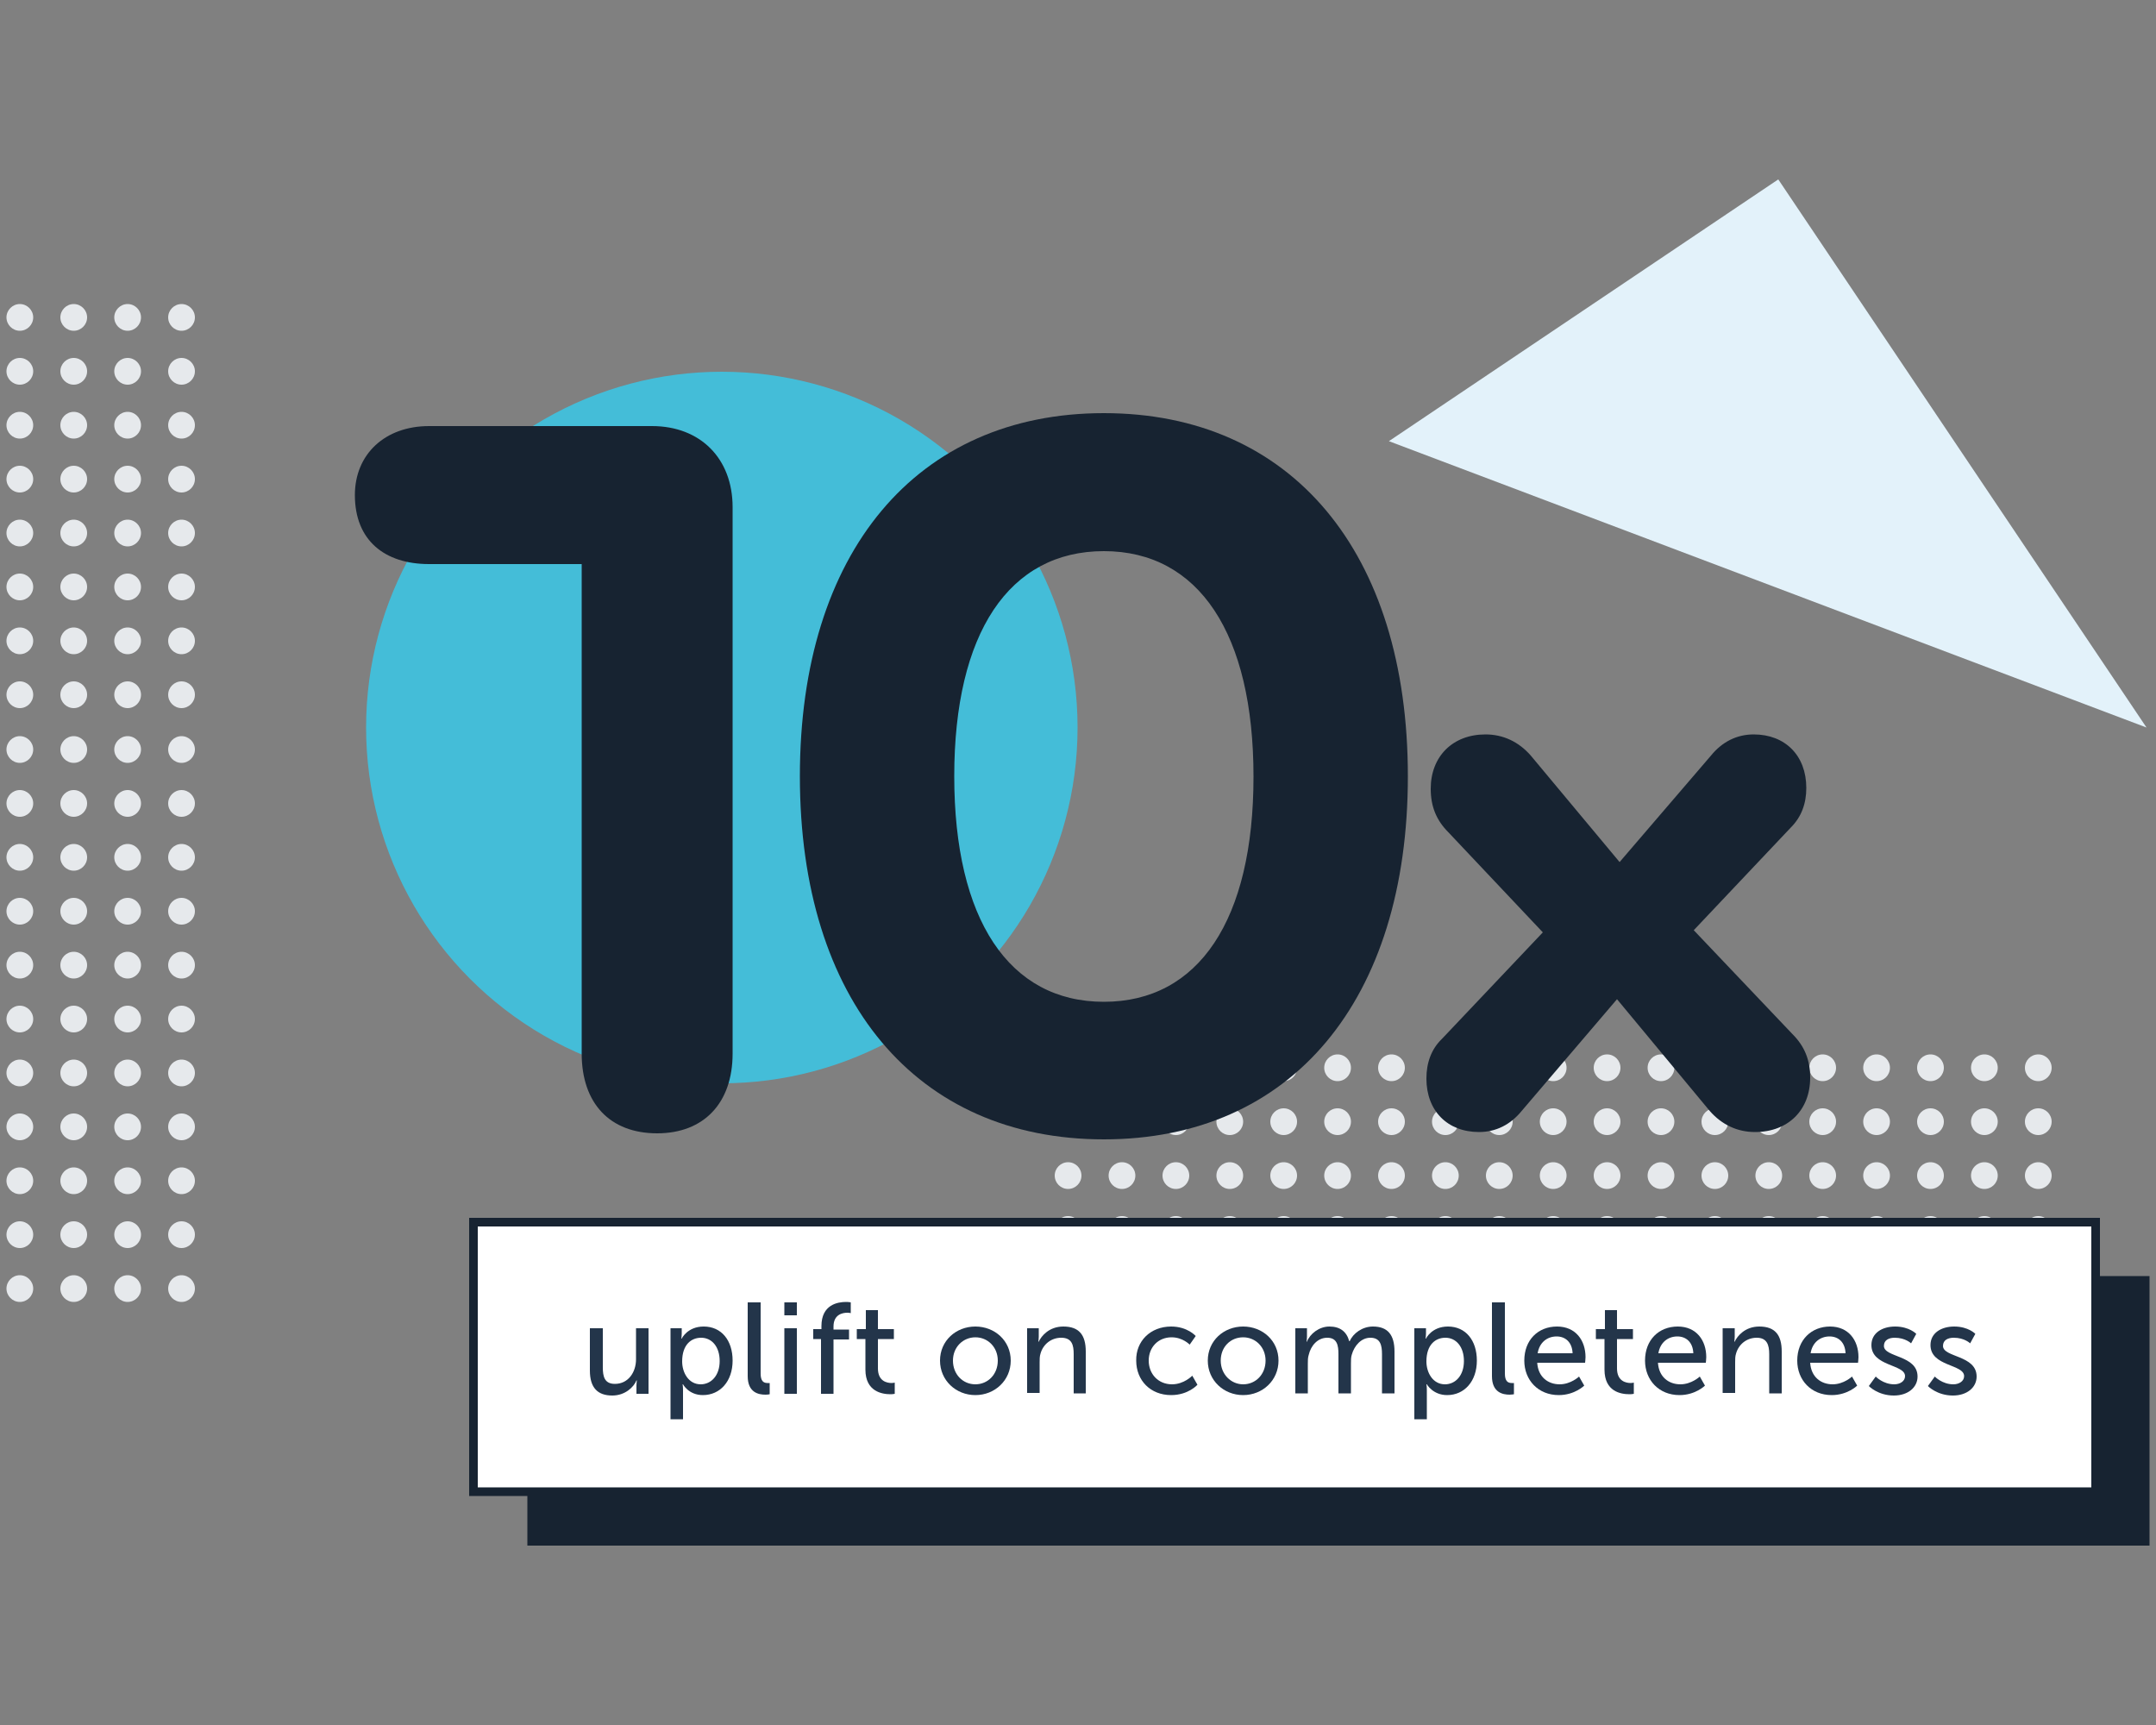 <?xml version="1.0" encoding="UTF-8"?> <svg xmlns="http://www.w3.org/2000/svg" xmlns:xlink="http://www.w3.org/1999/xlink" version="1.1" id="Layer_1" x="0px" y="0px" viewBox="0 0 500 400" style="enable-background:new 0 0 500 400;" xml:space="preserve"><rect x="0" y="0" width="500" height="400" fill="#808080" stroke="none"/> <style type="text/css"> .st0{fill:#E6E9EC;} .st1{fill:#44BDD8;} .st2{fill:#E3F2FA;} .st3{fill:#172331;} .st4{fill:#FFFFFF;stroke:#172331;stroke-width:2;stroke-miterlimit:10;} .st5{fill:#23354A;} </style> <g> <path class="st0" d="M1.5,73.6c0-1.7,1.4-3.1,3.1-3.1s3.1,1.4,3.1,3.1s-1.4,3.1-3.1,3.1S1.5,75.3,1.5,73.6z M17.1,76.7 c1.7,0,3.1-1.4,3.1-3.1s-1.4-3.1-3.1-3.1S14,71.9,14,73.6S15.4,76.7,17.1,76.7z M4.6,89.2c1.7,0,3.1-1.4,3.1-3.1S6.3,83,4.6,83 s-3.1,1.4-3.1,3.1S2.9,89.2,4.6,89.2z M17.1,89.2c1.7,0,3.1-1.4,3.1-3.1S18.8,83,17.1,83S14,84.4,14,86.1S15.4,89.2,17.1,89.2z M4.6,101.7c1.7,0,3.1-1.4,3.1-3.1s-1.4-3.1-3.1-3.1s-3.1,1.4-3.1,3.1S2.9,101.7,4.6,101.7z M17.1,101.7c1.7,0,3.1-1.4,3.1-3.1 s-1.4-3.1-3.1-3.1S14,96.9,14,98.6S15.4,101.7,17.1,101.7z M4.6,114.2c1.7,0,3.1-1.4,3.1-3.1S6.3,108,4.6,108s-3.1,1.4-3.1,3.1 S2.9,114.2,4.6,114.2z M17.1,114.2c1.7,0,3.1-1.4,3.1-3.1s-1.4-3.1-3.1-3.1s-3.1,1.4-3.1,3.1S15.4,114.2,17.1,114.2z M4.6,126.7 c1.7,0,3.1-1.4,3.1-3.1s-1.4-3.1-3.1-3.1s-3.1,1.4-3.1,3.1S2.9,126.7,4.6,126.7z M17.1,126.7c1.7,0,3.1-1.4,3.1-3.1 s-1.4-3.1-3.1-3.1s-3.1,1.4-3.1,3.1S15.4,126.7,17.1,126.7z M4.6,139.2c1.7,0,3.1-1.4,3.1-3.1S6.3,133,4.6,133s-3.1,1.4-3.1,3.1 S2.9,139.2,4.6,139.2z M17.1,139.2c1.7,0,3.1-1.4,3.1-3.1s-1.4-3.1-3.1-3.1s-3.1,1.4-3.1,3.1S15.4,139.2,17.1,139.2z M4.6,151.7 c1.7,0,3.1-1.4,3.1-3.1s-1.4-3.1-3.1-3.1s-3.1,1.4-3.1,3.1S2.9,151.7,4.6,151.7z M17.1,151.7c1.7,0,3.1-1.4,3.1-3.1 s-1.4-3.1-3.1-3.1s-3.1,1.4-3.1,3.1S15.4,151.7,17.1,151.7z M4.6,164.2c1.7,0,3.1-1.4,3.1-3.1S6.3,158,4.6,158s-3.1,1.4-3.1,3.1 S2.9,164.2,4.6,164.2z M17.1,164.2c1.7,0,3.1-1.4,3.1-3.1s-1.4-3.1-3.1-3.1s-3.1,1.4-3.1,3.1S15.4,164.2,17.1,164.2z M29.6,76.7 c1.7,0,3.1-1.4,3.1-3.1s-1.4-3.1-3.1-3.1c-1.7,0-3.1,1.4-3.1,3.1S27.9,76.7,29.6,76.7z M29.6,89.2c1.7,0,3.1-1.4,3.1-3.1 S31.3,83,29.6,83c-1.7,0-3.1,1.4-3.1,3.1S27.9,89.2,29.6,89.2z M29.6,101.7c1.7,0,3.1-1.4,3.1-3.1s-1.4-3.1-3.1-3.1 c-1.7,0-3.1,1.4-3.1,3.1S27.9,101.7,29.6,101.7z M29.6,114.2c1.7,0,3.1-1.4,3.1-3.1s-1.4-3.1-3.1-3.1c-1.7,0-3.1,1.4-3.1,3.1 S27.9,114.2,29.6,114.2z M29.6,126.7c1.7,0,3.1-1.4,3.1-3.1s-1.4-3.1-3.1-3.1c-1.7,0-3.1,1.4-3.1,3.1S27.9,126.7,29.6,126.7z M29.6,139.2c1.7,0,3.1-1.4,3.1-3.1s-1.4-3.1-3.1-3.1c-1.7,0-3.1,1.4-3.1,3.1S27.9,139.2,29.6,139.2z M29.6,151.7 c1.7,0,3.1-1.4,3.1-3.1s-1.4-3.1-3.1-3.1c-1.7,0-3.1,1.4-3.1,3.1S27.9,151.7,29.6,151.7z M29.6,164.2c1.7,0,3.1-1.4,3.1-3.1 s-1.4-3.1-3.1-3.1c-1.7,0-3.1,1.4-3.1,3.1S27.9,164.2,29.6,164.2z M42.1,76.7c1.7,0,3.1-1.4,3.1-3.1s-1.4-3.1-3.1-3.1 S39,71.9,39,73.6S40.4,76.7,42.1,76.7z M42.1,89.2c1.7,0,3.1-1.4,3.1-3.1S43.8,83,42.1,83S39,84.4,39,86.1S40.4,89.2,42.1,89.2z M42.1,101.7c1.7,0,3.1-1.4,3.1-3.1s-1.4-3.1-3.1-3.1S39,96.9,39,98.6S40.4,101.7,42.1,101.7z M42.1,114.2c1.7,0,3.1-1.4,3.1-3.1 s-1.4-3.1-3.1-3.1s-3.1,1.4-3.1,3.1S40.4,114.2,42.1,114.2z M42.1,126.7c1.7,0,3.1-1.4,3.1-3.1s-1.4-3.1-3.1-3.1s-3.1,1.4-3.1,3.1 S40.4,126.7,42.1,126.7z M42.1,139.2c1.7,0,3.1-1.4,3.1-3.1s-1.4-3.1-3.1-3.1s-3.1,1.4-3.1,3.1S40.4,139.2,42.1,139.2z M42.1,151.7 c1.7,0,3.1-1.4,3.1-3.1s-1.4-3.1-3.1-3.1s-3.1,1.4-3.1,3.1S40.4,151.7,42.1,151.7z M42.1,164.2c1.7,0,3.1-1.4,3.1-3.1 s-1.4-3.1-3.1-3.1s-3.1,1.4-3.1,3.1S40.4,164.2,42.1,164.2z M4.6,176.9c1.7,0,3.1-1.4,3.1-3.1s-1.4-3.1-3.1-3.1s-3.1,1.4-3.1,3.1 S2.9,176.9,4.6,176.9z M17.1,176.9c1.7,0,3.1-1.4,3.1-3.1s-1.4-3.1-3.1-3.1s-3.1,1.4-3.1,3.1S15.4,176.9,17.1,176.9z M4.6,189.4 c1.7,0,3.1-1.4,3.1-3.1s-1.4-3.1-3.1-3.1s-3.1,1.4-3.1,3.1S2.9,189.4,4.6,189.4z M17.1,189.4c1.7,0,3.1-1.4,3.1-3.1 s-1.4-3.1-3.1-3.1s-3.1,1.4-3.1,3.1S15.4,189.4,17.1,189.4z M4.6,201.9c1.7,0,3.1-1.4,3.1-3.1s-1.4-3.1-3.1-3.1s-3.1,1.4-3.1,3.1 S2.9,201.9,4.6,201.9z M17.1,201.9c1.7,0,3.1-1.4,3.1-3.1s-1.4-3.1-3.1-3.1s-3.1,1.4-3.1,3.1S15.4,201.9,17.1,201.9z M4.6,214.4 c1.7,0,3.1-1.4,3.1-3.1s-1.4-3.1-3.1-3.1s-3.1,1.4-3.1,3.1S2.9,214.4,4.6,214.4z M17.1,214.4c1.7,0,3.1-1.4,3.1-3.1 s-1.4-3.1-3.1-3.1s-3.1,1.4-3.1,3.1S15.4,214.4,17.1,214.4z M4.6,226.9c1.7,0,3.1-1.4,3.1-3.1s-1.4-3.1-3.1-3.1s-3.1,1.4-3.1,3.1 S2.9,226.9,4.6,226.9z M17.1,226.9c1.7,0,3.1-1.4,3.1-3.1s-1.4-3.1-3.1-3.1s-3.1,1.4-3.1,3.1S15.4,226.9,17.1,226.9z M4.6,239.4 c1.7,0,3.1-1.4,3.1-3.1s-1.4-3.1-3.1-3.1s-3.1,1.4-3.1,3.1S2.9,239.4,4.6,239.4z M17.1,239.4c1.7,0,3.1-1.4,3.1-3.1 s-1.4-3.1-3.1-3.1s-3.1,1.4-3.1,3.1S15.4,239.4,17.1,239.4z M4.6,251.9c1.7,0,3.1-1.4,3.1-3.1s-1.4-3.1-3.1-3.1s-3.1,1.4-3.1,3.1 S2.9,251.9,4.6,251.9z M17.1,251.9c1.7,0,3.1-1.4,3.1-3.1s-1.4-3.1-3.1-3.1s-3.1,1.4-3.1,3.1S15.4,251.9,17.1,251.9z M4.6,264.4 c1.7,0,3.1-1.4,3.1-3.1s-1.4-3.1-3.1-3.1s-3.1,1.4-3.1,3.1S2.9,264.4,4.6,264.4z M17.1,264.4c1.7,0,3.1-1.4,3.1-3.1 s-1.4-3.1-3.1-3.1s-3.1,1.4-3.1,3.1S15.4,264.4,17.1,264.4z M4.6,276.9c1.7,0,3.1-1.4,3.1-3.1s-1.4-3.1-3.1-3.1s-3.1,1.4-3.1,3.1 S2.9,276.9,4.6,276.9z M17.1,276.9c1.7,0,3.1-1.4,3.1-3.1s-1.4-3.1-3.1-3.1s-3.1,1.4-3.1,3.1S15.4,276.9,17.1,276.9z M4.6,289.4 c1.7,0,3.1-1.4,3.1-3.1s-1.4-3.1-3.1-3.1s-3.1,1.4-3.1,3.1S2.9,289.4,4.6,289.4z M17.1,289.4c1.7,0,3.1-1.4,3.1-3.1 s-1.4-3.1-3.1-3.1s-3.1,1.4-3.1,3.1S15.4,289.4,17.1,289.4z M4.6,301.9c1.7,0,3.1-1.4,3.1-3.1s-1.4-3.1-3.1-3.1s-3.1,1.4-3.1,3.1 S2.9,301.9,4.6,301.9z M17.1,301.9c1.7,0,3.1-1.4,3.1-3.1s-1.4-3.1-3.1-3.1s-3.1,1.4-3.1,3.1S15.4,301.9,17.1,301.9z M29.6,176.9 c1.7,0,3.1-1.4,3.1-3.1s-1.4-3.1-3.1-3.1c-1.7,0-3.1,1.4-3.1,3.1S27.9,176.9,29.6,176.9z M29.6,189.4c1.7,0,3.1-1.4,3.1-3.1 s-1.4-3.1-3.1-3.1c-1.7,0-3.1,1.4-3.1,3.1S27.9,189.4,29.6,189.4z M29.6,201.9c1.7,0,3.1-1.4,3.1-3.1s-1.4-3.1-3.1-3.1 c-1.7,0-3.1,1.4-3.1,3.1S27.9,201.9,29.6,201.9z M29.6,214.4c1.7,0,3.1-1.4,3.1-3.1s-1.4-3.1-3.1-3.1c-1.7,0-3.1,1.4-3.1,3.1 S27.9,214.4,29.6,214.4z M29.6,226.9c1.7,0,3.1-1.4,3.1-3.1s-1.4-3.1-3.1-3.1c-1.7,0-3.1,1.4-3.1,3.1S27.9,226.9,29.6,226.9z M29.6,239.4c1.7,0,3.1-1.4,3.1-3.1s-1.4-3.1-3.1-3.1c-1.7,0-3.1,1.4-3.1,3.1S27.9,239.4,29.6,239.4z M29.6,251.9 c1.7,0,3.1-1.4,3.1-3.1s-1.4-3.1-3.1-3.1c-1.7,0-3.1,1.4-3.1,3.1S27.9,251.9,29.6,251.9z M29.6,264.4c1.7,0,3.1-1.4,3.1-3.1 s-1.4-3.1-3.1-3.1c-1.7,0-3.1,1.4-3.1,3.1S27.9,264.4,29.6,264.4z M29.6,276.9c1.7,0,3.1-1.4,3.1-3.1s-1.4-3.1-3.1-3.1 c-1.7,0-3.1,1.4-3.1,3.1S27.9,276.9,29.6,276.9z M29.6,289.4c1.7,0,3.1-1.4,3.1-3.1s-1.4-3.1-3.1-3.1c-1.7,0-3.1,1.4-3.1,3.1 S27.9,289.4,29.6,289.4z M29.6,301.9c1.7,0,3.1-1.4,3.1-3.1s-1.4-3.1-3.1-3.1c-1.7,0-3.1,1.4-3.1,3.1S27.9,301.9,29.6,301.9z M42.1,176.9c1.7,0,3.1-1.4,3.1-3.1s-1.4-3.1-3.1-3.1s-3.1,1.4-3.1,3.1S40.4,176.9,42.1,176.9z M42.1,189.4c1.7,0,3.1-1.4,3.1-3.1 s-1.4-3.1-3.1-3.1s-3.1,1.4-3.1,3.1S40.4,189.4,42.1,189.4z M42.1,201.9c1.7,0,3.1-1.4,3.1-3.1s-1.4-3.1-3.1-3.1s-3.1,1.4-3.1,3.1 S40.4,201.9,42.1,201.9z M42.1,214.4c1.7,0,3.1-1.4,3.1-3.1s-1.4-3.1-3.1-3.1s-3.1,1.4-3.1,3.1S40.4,214.4,42.1,214.4z M42.1,226.9 c1.7,0,3.1-1.4,3.1-3.1s-1.4-3.1-3.1-3.1s-3.1,1.4-3.1,3.1S40.4,226.9,42.1,226.9z M42.1,239.4c1.7,0,3.1-1.4,3.1-3.1 s-1.4-3.1-3.1-3.1s-3.1,1.4-3.1,3.1S40.4,239.4,42.1,239.4z M42.1,251.9c1.7,0,3.1-1.4,3.1-3.1s-1.4-3.1-3.1-3.1s-3.1,1.4-3.1,3.1 S40.4,251.9,42.1,251.9z M42.1,264.4c1.7,0,3.1-1.4,3.1-3.1s-1.4-3.1-3.1-3.1s-3.1,1.4-3.1,3.1S40.4,264.4,42.1,264.4z M42.1,276.9 c1.7,0,3.1-1.4,3.1-3.1s-1.4-3.1-3.1-3.1s-3.1,1.4-3.1,3.1S40.4,276.9,42.1,276.9z M42.1,289.4c1.7,0,3.1-1.4,3.1-3.1 s-1.4-3.1-3.1-3.1s-3.1,1.4-3.1,3.1S40.4,289.4,42.1,289.4z M42.1,301.9c1.7,0,3.1-1.4,3.1-3.1s-1.4-3.1-3.1-3.1s-3.1,1.4-3.1,3.1 S40.4,301.9,42.1,301.9z"></path> <g> <circle class="st0" cx="472.7" cy="247.6" r="3.1"></circle> <circle class="st0" cx="472.7" cy="260.1" r="3.1"></circle> <circle class="st0" cx="460.2" cy="247.6" r="3.1"></circle> <circle class="st0" cx="460.2" cy="260.1" r="3.1"></circle> <circle class="st0" cx="447.7" cy="247.6" r="3.1"></circle> <circle class="st0" cx="447.7" cy="260.1" r="3.1"></circle> <circle class="st0" cx="435.2" cy="247.6" r="3.1"></circle> <circle class="st0" cx="435.2" cy="260.1" r="3.1"></circle> <circle class="st0" cx="472.7" cy="272.6" r="3.1"></circle> <circle class="st0" cx="460.2" cy="272.6" r="3.1"></circle> <circle class="st0" cx="447.7" cy="272.6" r="3.1"></circle> <circle class="st0" cx="435.2" cy="272.6" r="3.1"></circle> <circle class="st0" cx="472.7" cy="285.1" r="3.1"></circle> <circle class="st0" cx="460.2" cy="285.1" r="3.1"></circle> <circle class="st0" cx="447.7" cy="285.1" r="3.1"></circle> <circle class="st0" cx="435.2" cy="285.1" r="3.1"></circle> <circle class="st0" cx="422.7" cy="247.6" r="3.1"></circle> <circle class="st0" cx="422.7" cy="260.1" r="3.1"></circle> <circle class="st0" cx="410.2" cy="247.6" r="3.1"></circle> <circle class="st0" cx="410.2" cy="260.1" r="3.1"></circle> <circle class="st0" cx="397.7" cy="247.6" r="3.1"></circle> <circle class="st0" cx="397.7" cy="260.1" r="3.1"></circle> <circle class="st0" cx="385.2" cy="247.6" r="3.1"></circle> <circle class="st0" cx="385.2" cy="260.1" r="3.1"></circle> <circle class="st0" cx="372.7" cy="247.6" r="3.1"></circle> <circle class="st0" cx="372.7" cy="260.1" r="3.1"></circle> <circle class="st0" cx="360.2" cy="247.6" r="3.1"></circle> <circle class="st0" cx="360.2" cy="260.1" r="3.1"></circle> <circle class="st0" cx="347.7" cy="247.6" r="3.1"></circle> <circle class="st0" cx="347.7" cy="260.1" r="3.1"></circle> <circle class="st0" cx="335.2" cy="247.6" r="3.1"></circle> <circle class="st0" cx="335.2" cy="260.1" r="3.1"></circle> <circle class="st0" cx="322.7" cy="247.6" r="3.1"></circle> <circle class="st0" cx="322.7" cy="260.1" r="3.1"></circle> <circle class="st0" cx="310.2" cy="247.6" r="3.1"></circle> <circle class="st0" cx="310.2" cy="260.1" r="3.1"></circle> <circle class="st0" cx="297.7" cy="247.6" r="3.1"></circle> <circle class="st0" cx="297.7" cy="260.1" r="3.1"></circle> <circle class="st0" cx="285.2" cy="247.6" r="3.1"></circle> <circle class="st0" cx="285.2" cy="260.1" r="3.1"></circle> <circle class="st0" cx="272.7" cy="247.6" r="3.1"></circle> <circle class="st0" cx="272.7" cy="260.1" r="3.1"></circle> <circle class="st0" cx="260.2" cy="247.6" r="3.1"></circle> <circle class="st0" cx="260.2" cy="260.1" r="3.1"></circle> <circle class="st0" cx="247.7" cy="247.6" r="3.1"></circle> <circle class="st0" cx="247.7" cy="260.1" r="3.1"></circle> <circle class="st0" cx="422.7" cy="272.6" r="3.1"></circle> <circle class="st0" cx="410.2" cy="272.6" r="3.1"></circle> <circle class="st0" cx="397.7" cy="272.6" r="3.1"></circle> <circle class="st0" cx="385.2" cy="272.6" r="3.1"></circle> <circle class="st0" cx="372.7" cy="272.6" r="3.1"></circle> <circle class="st0" cx="360.2" cy="272.6" r="3.1"></circle> <circle class="st0" cx="347.7" cy="272.6" r="3.1"></circle> <circle class="st0" cx="335.2" cy="272.6" r="3.1"></circle> <circle class="st0" cx="322.7" cy="272.6" r="3.1"></circle> <circle class="st0" cx="310.2" cy="272.6" r="3.1"></circle> <circle class="st0" cx="297.7" cy="272.6" r="3.1"></circle> <circle class="st0" cx="285.2" cy="272.6" r="3.1"></circle> <circle class="st0" cx="272.7" cy="272.6" r="3.1"></circle> <circle class="st0" cx="260.2" cy="272.6" r="3.1"></circle> <circle class="st0" cx="247.7" cy="272.6" r="3.1"></circle> <circle class="st0" cx="422.7" cy="285.1" r="3.1"></circle> <circle class="st0" cx="410.2" cy="285.1" r="3.1"></circle> <circle class="st0" cx="397.7" cy="285.1" r="3.1"></circle> <circle class="st0" cx="385.2" cy="285.1" r="3.1"></circle> <circle class="st0" cx="372.7" cy="285.1" r="3.1"></circle> <circle class="st0" cx="360.2" cy="285.1" r="3.1"></circle> <circle class="st0" cx="347.7" cy="285.1" r="3.1"></circle> <circle class="st0" cx="335.2" cy="285.1" r="3.1"></circle> <circle class="st0" cx="322.7" cy="285.1" r="3.1"></circle> <circle class="st0" cx="310.2" cy="285.1" r="3.1"></circle> <circle class="st0" cx="297.7" cy="285.1" r="3.1"></circle> <circle class="st0" cx="285.2" cy="285.1" r="3.1"></circle> <circle class="st0" cx="272.7" cy="285.1" r="3.1"></circle> <circle class="st0" cx="260.2" cy="285.1" r="3.1"></circle> <circle class="st0" cx="247.7" cy="285.1" r="3.1"></circle> </g> <circle class="st1" cx="167.4" cy="168.7" r="82.5"></circle> <polygon class="st2" points="497.8,168.7 412.4,41.6 322.1,102.3 "></polygon> <rect x="122.3" y="295.9" class="st3" width="376.2" height="62.5"></rect> <rect x="109.8" y="283.4" class="st4" width="376.2" height="62.5"></rect> <g> <path class="st5" d="M136.9,308h2.9v9.1c0,2.1,0.4,3.8,2.8,3.8c3.1,0,4.9-2.7,4.9-5.7V308h2.9v15.2h-2.8v-2c0-0.6,0.1-1.1,0.1-1.1 h-0.1c-0.6,1.5-2.6,3.5-5.6,3.5c-3.4,0-5.2-1.8-5.2-5.8V308z"></path> <path class="st5" d="M155.4,308h2.7v1.3c0,0.6-0.1,1.1-0.1,1.1h0.1c0,0,1.3-2.8,5.1-2.8c4.1,0,6.7,3.2,6.7,7.9c0,4.8-2.9,8-6.9,8 c-3.3,0-4.6-2.5-4.6-2.5h-0.1c0,0,0.1,0.5,0.1,1.3v6.8h-2.9V308z M162.5,321c2.4,0,4.4-2,4.4-5.4c0-3.3-1.8-5.4-4.3-5.4 c-2.3,0-4.4,1.6-4.4,5.5C158.2,318.3,159.7,321,162.5,321z"></path> <path class="st5" d="M173.5,302h2.9v16.5c0,1.8,0.7,2.2,1.6,2.2c0.3,0,0.5,0,0.5,0v2.6c0,0-0.4,0.1-1,0.1c-1.6,0-4.1-0.5-4.1-4.3 V302z"></path> <path class="st5" d="M181.9,302h2.9v3h-2.9V302z M181.9,308h2.9v15.2h-2.9V308z"></path> <path class="st5" d="M190.5,310.5h-1.9v-2.3h1.9v-0.7c0-5,3.8-5.6,5.7-5.6c0.7,0,1.1,0.1,1.1,0.1v2.5c0,0-0.3-0.1-0.8-0.1 c-1.1,0-3.2,0.4-3.2,3.2v0.7h3.6v2.3h-3.6v12.6h-2.9V310.5z"></path> <path class="st5" d="M200.7,310.5h-2v-2.3h2.1v-4.4h2.8v4.4h3.7v2.3h-3.7v6.8c0,3,2.1,3.4,3.2,3.4c0.4,0,0.7-0.1,0.7-0.1v2.6 c0,0-0.4,0.1-1,0.1c-1.9,0-5.8-0.6-5.8-5.7V310.5z"></path> <path class="st5" d="M226.2,307.6c4.5,0,8.2,3.3,8.2,7.9c0,4.6-3.7,8-8.2,8c-4.5,0-8.2-3.4-8.2-8 C218,310.9,221.7,307.6,226.2,307.6z M226.2,321c2.9,0,5.2-2.3,5.2-5.5c0-3.1-2.3-5.4-5.2-5.4c-2.8,0-5.2,2.2-5.2,5.4 C221,318.7,223.3,321,226.2,321z"></path> <path class="st5" d="M238.1,308h2.8v2c0,0.6-0.1,1.1-0.1,1.1h0.1c0.6-1.3,2.4-3.5,5.7-3.5c3.6,0,5.2,1.9,5.2,5.8v9.7H249v-9.1 c0-2.1-0.4-3.8-2.9-3.8c-2.3,0-4.2,1.5-4.8,3.7c-0.2,0.6-0.2,1.3-0.2,2v7.1h-2.9V308z"></path> <path class="st5" d="M271.6,307.6c3.8,0,5.7,2.2,5.7,2.2l-1.4,2c0,0-1.6-1.7-4.2-1.7c-3.1,0-5.3,2.3-5.3,5.4 c0,3.1,2.2,5.5,5.4,5.5c2.8,0,4.7-2,4.7-2l1.2,2.1c0,0-2.1,2.4-6.1,2.4c-4.8,0-8.1-3.4-8.1-8C263.4,311,266.8,307.6,271.6,307.6z"></path> <path class="st5" d="M288.3,307.6c4.5,0,8.2,3.3,8.2,7.9c0,4.6-3.7,8-8.2,8c-4.5,0-8.2-3.4-8.2-8 C280.1,310.9,283.8,307.6,288.3,307.6z M288.3,321c2.9,0,5.2-2.3,5.2-5.5c0-3.1-2.3-5.4-5.2-5.4c-2.9,0-5.2,2.2-5.2,5.4 C283.1,318.7,285.5,321,288.3,321z"></path> <path class="st5" d="M300.3,308h2.8v2c0,0.6-0.1,1.1-0.1,1.1h0.1c0.7-1.8,2.8-3.5,5.2-3.5c2.5,0,4,1.2,4.6,3.4h0.1 c0.8-1.8,2.9-3.4,5.4-3.4c3.4,0,5,1.9,5,5.8v9.7h-2.9V314c0-2.1-0.4-3.8-2.7-3.8c-2.1,0-3.7,1.8-4.3,3.9c-0.2,0.6-0.2,1.3-0.2,2.1 v6.9h-2.9V314c0-2-0.3-3.8-2.6-3.8c-2.2,0-3.8,1.8-4.3,4c-0.2,0.6-0.2,1.3-0.2,2v6.9h-2.9V308z"></path> <path class="st5" d="M328,308h2.7v1.3c0,0.6-0.1,1.1-0.1,1.1h0.1c0,0,1.3-2.8,5.1-2.8c4.1,0,6.7,3.2,6.7,7.9c0,4.8-2.9,8-6.9,8 c-3.3,0-4.7-2.5-4.7-2.5h-0.1c0,0,0.1,0.5,0.1,1.3v6.8H328V308z M335.1,321c2.4,0,4.4-2,4.4-5.4c0-3.3-1.8-5.4-4.3-5.4 c-2.3,0-4.4,1.6-4.4,5.5C330.8,318.3,332.3,321,335.1,321z"></path> <path class="st5" d="M346.1,302h2.9v16.5c0,1.8,0.7,2.2,1.6,2.2c0.3,0,0.5,0,0.5,0v2.6c0,0-0.5,0.1-1,0.1c-1.6,0-4.1-0.5-4.1-4.3 V302z"></path> <path class="st5" d="M361.1,307.6c4.3,0,6.6,3.2,6.6,7.1c0,0.4-0.1,1.3-0.1,1.3h-11.1c0.2,3.3,2.5,5,5.2,5c2.6,0,4.5-1.8,4.5-1.8 l1.2,2.1c0,0-2.2,2.2-5.9,2.2c-4.8,0-8-3.5-8-8C353.5,310.7,356.7,307.6,361.1,307.6z M364.7,313.8c-0.1-2.6-1.7-3.9-3.7-3.9 c-2.2,0-4,1.4-4.4,3.9H364.7z"></path> <path class="st5" d="M372.1,310.5h-2v-2.3h2.1v-4.4h2.8v4.4h3.7v2.3H375v6.8c0,3,2.1,3.4,3.2,3.4c0.4,0,0.7-0.1,0.7-0.1v2.6 c0,0-0.4,0.1-1,0.1c-2,0-5.8-0.6-5.8-5.7V310.5z"></path> <path class="st5" d="M389.1,307.6c4.3,0,6.6,3.2,6.6,7.1c0,0.4-0.1,1.3-0.1,1.3h-11.1c0.2,3.3,2.5,5,5.2,5c2.6,0,4.5-1.8,4.5-1.8 l1.2,2.1c0,0-2.2,2.2-5.9,2.2c-4.8,0-8-3.5-8-8C381.5,310.7,384.7,307.6,389.1,307.6z M392.7,313.8c-0.1-2.6-1.7-3.9-3.7-3.9 c-2.2,0-4,1.4-4.4,3.9H392.7z"></path> <path class="st5" d="M399.5,308h2.8v2c0,0.6-0.1,1.1-0.1,1.1h0.1c0.6-1.3,2.4-3.5,5.7-3.5c3.6,0,5.2,1.9,5.2,5.8v9.7h-2.9v-9.1 c0-2.1-0.5-3.8-2.9-3.8c-2.3,0-4.2,1.5-4.8,3.7c-0.2,0.6-0.2,1.3-0.2,2v7.1h-2.9V308z"></path> <path class="st5" d="M424.4,307.6c4.3,0,6.6,3.2,6.6,7.1c0,0.4-0.1,1.3-0.1,1.3h-11.1c0.2,3.3,2.5,5,5.2,5c2.6,0,4.5-1.8,4.5-1.8 l1.2,2.1c0,0-2.2,2.2-5.9,2.2c-4.8,0-8-3.5-8-8C416.8,310.7,420.1,307.6,424.4,307.6z M428,313.8c-0.1-2.6-1.7-3.9-3.7-3.9 c-2.2,0-4,1.4-4.4,3.9H428z"></path> <path class="st5" d="M435,319.2c0,0,1.7,1.8,4.3,1.8c1.3,0,2.5-0.7,2.5-1.9c0-2.8-7.8-2.2-7.8-7.2c0-2.8,2.5-4.3,5.5-4.3 c3.3,0,4.9,1.7,4.9,1.7l-1.2,2.2c0,0-1.3-1.3-3.8-1.3c-1.3,0-2.5,0.5-2.5,1.9c0,2.7,7.8,2.1,7.8,7.1c0,2.5-2.2,4.4-5.5,4.4 c-3.7,0-5.8-2.2-5.8-2.2L435,319.2z"></path> <path class="st5" d="M448.7,319.2c0,0,1.7,1.8,4.3,1.8c1.3,0,2.5-0.7,2.5-1.9c0-2.8-7.8-2.2-7.8-7.2c0-2.8,2.5-4.3,5.5-4.3 c3.3,0,4.9,1.7,4.9,1.7l-1.2,2.2c0,0-1.3-1.3-3.8-1.3c-1.3,0-2.5,0.5-2.5,1.9c0,2.7,7.8,2.1,7.8,7.1c0,2.5-2.2,4.4-5.5,4.4 c-3.7,0-5.8-2.2-5.8-2.2L448.7,319.2z"></path> </g> <g> <path class="st3" d="M151.2,98.8c11.2,0,18.7,7.5,18.7,18.8v126.7c0,11.5-6.7,18.5-17.5,18.5c-11,0-17.5-7-17.5-18.5V130.8H99.5 c-10.3,0-17.2-5.5-17.2-16c0-9.5,7-16,17.2-16H151.2z"></path> <path class="st3" d="M256,95.8c43.5,0,70.5,32.2,70.5,84.2c0,52-27,84.2-70.5,84.2c-43.5,0-70.5-32.2-70.5-84.2 C185.5,128.1,212.5,95.8,256,95.8z M256,232.3c22,0,34.7-19,34.7-52.2S278,127.8,256,127.8s-34.7,19-34.7,52.2 S234,232.3,256,232.3z"></path> <path class="st3" d="M415.7,239.8c2.8,2.8,4.1,6,4.1,10.1c0,7.5-5.1,12.6-12.8,12.6c-4.1,0-7.7-1.7-10.5-4.9L375,231.7l-22.1,25.9 c-2.6,3.2-6,4.9-9.9,4.9c-7.3,0-12.2-4.9-12.2-12.4c0-3.6,1.1-6.8,3.6-9.2l23.4-24.7l-21.9-23.2c-2.8-2.8-4.1-6-4.1-10.1 c0-7.5,5.1-12.6,12.7-12.6c4.1,0,7.7,1.7,10.5,4.9l20.6,24.7l21.2-24.7c2.6-3.2,6-4.9,9.9-4.9c7.3,0,12.2,4.9,12.2,12.4 c0,3.6-1.1,6.7-3.6,9.2l-22.5,23.8L415.7,239.8z"></path> </g> </g> </svg> 